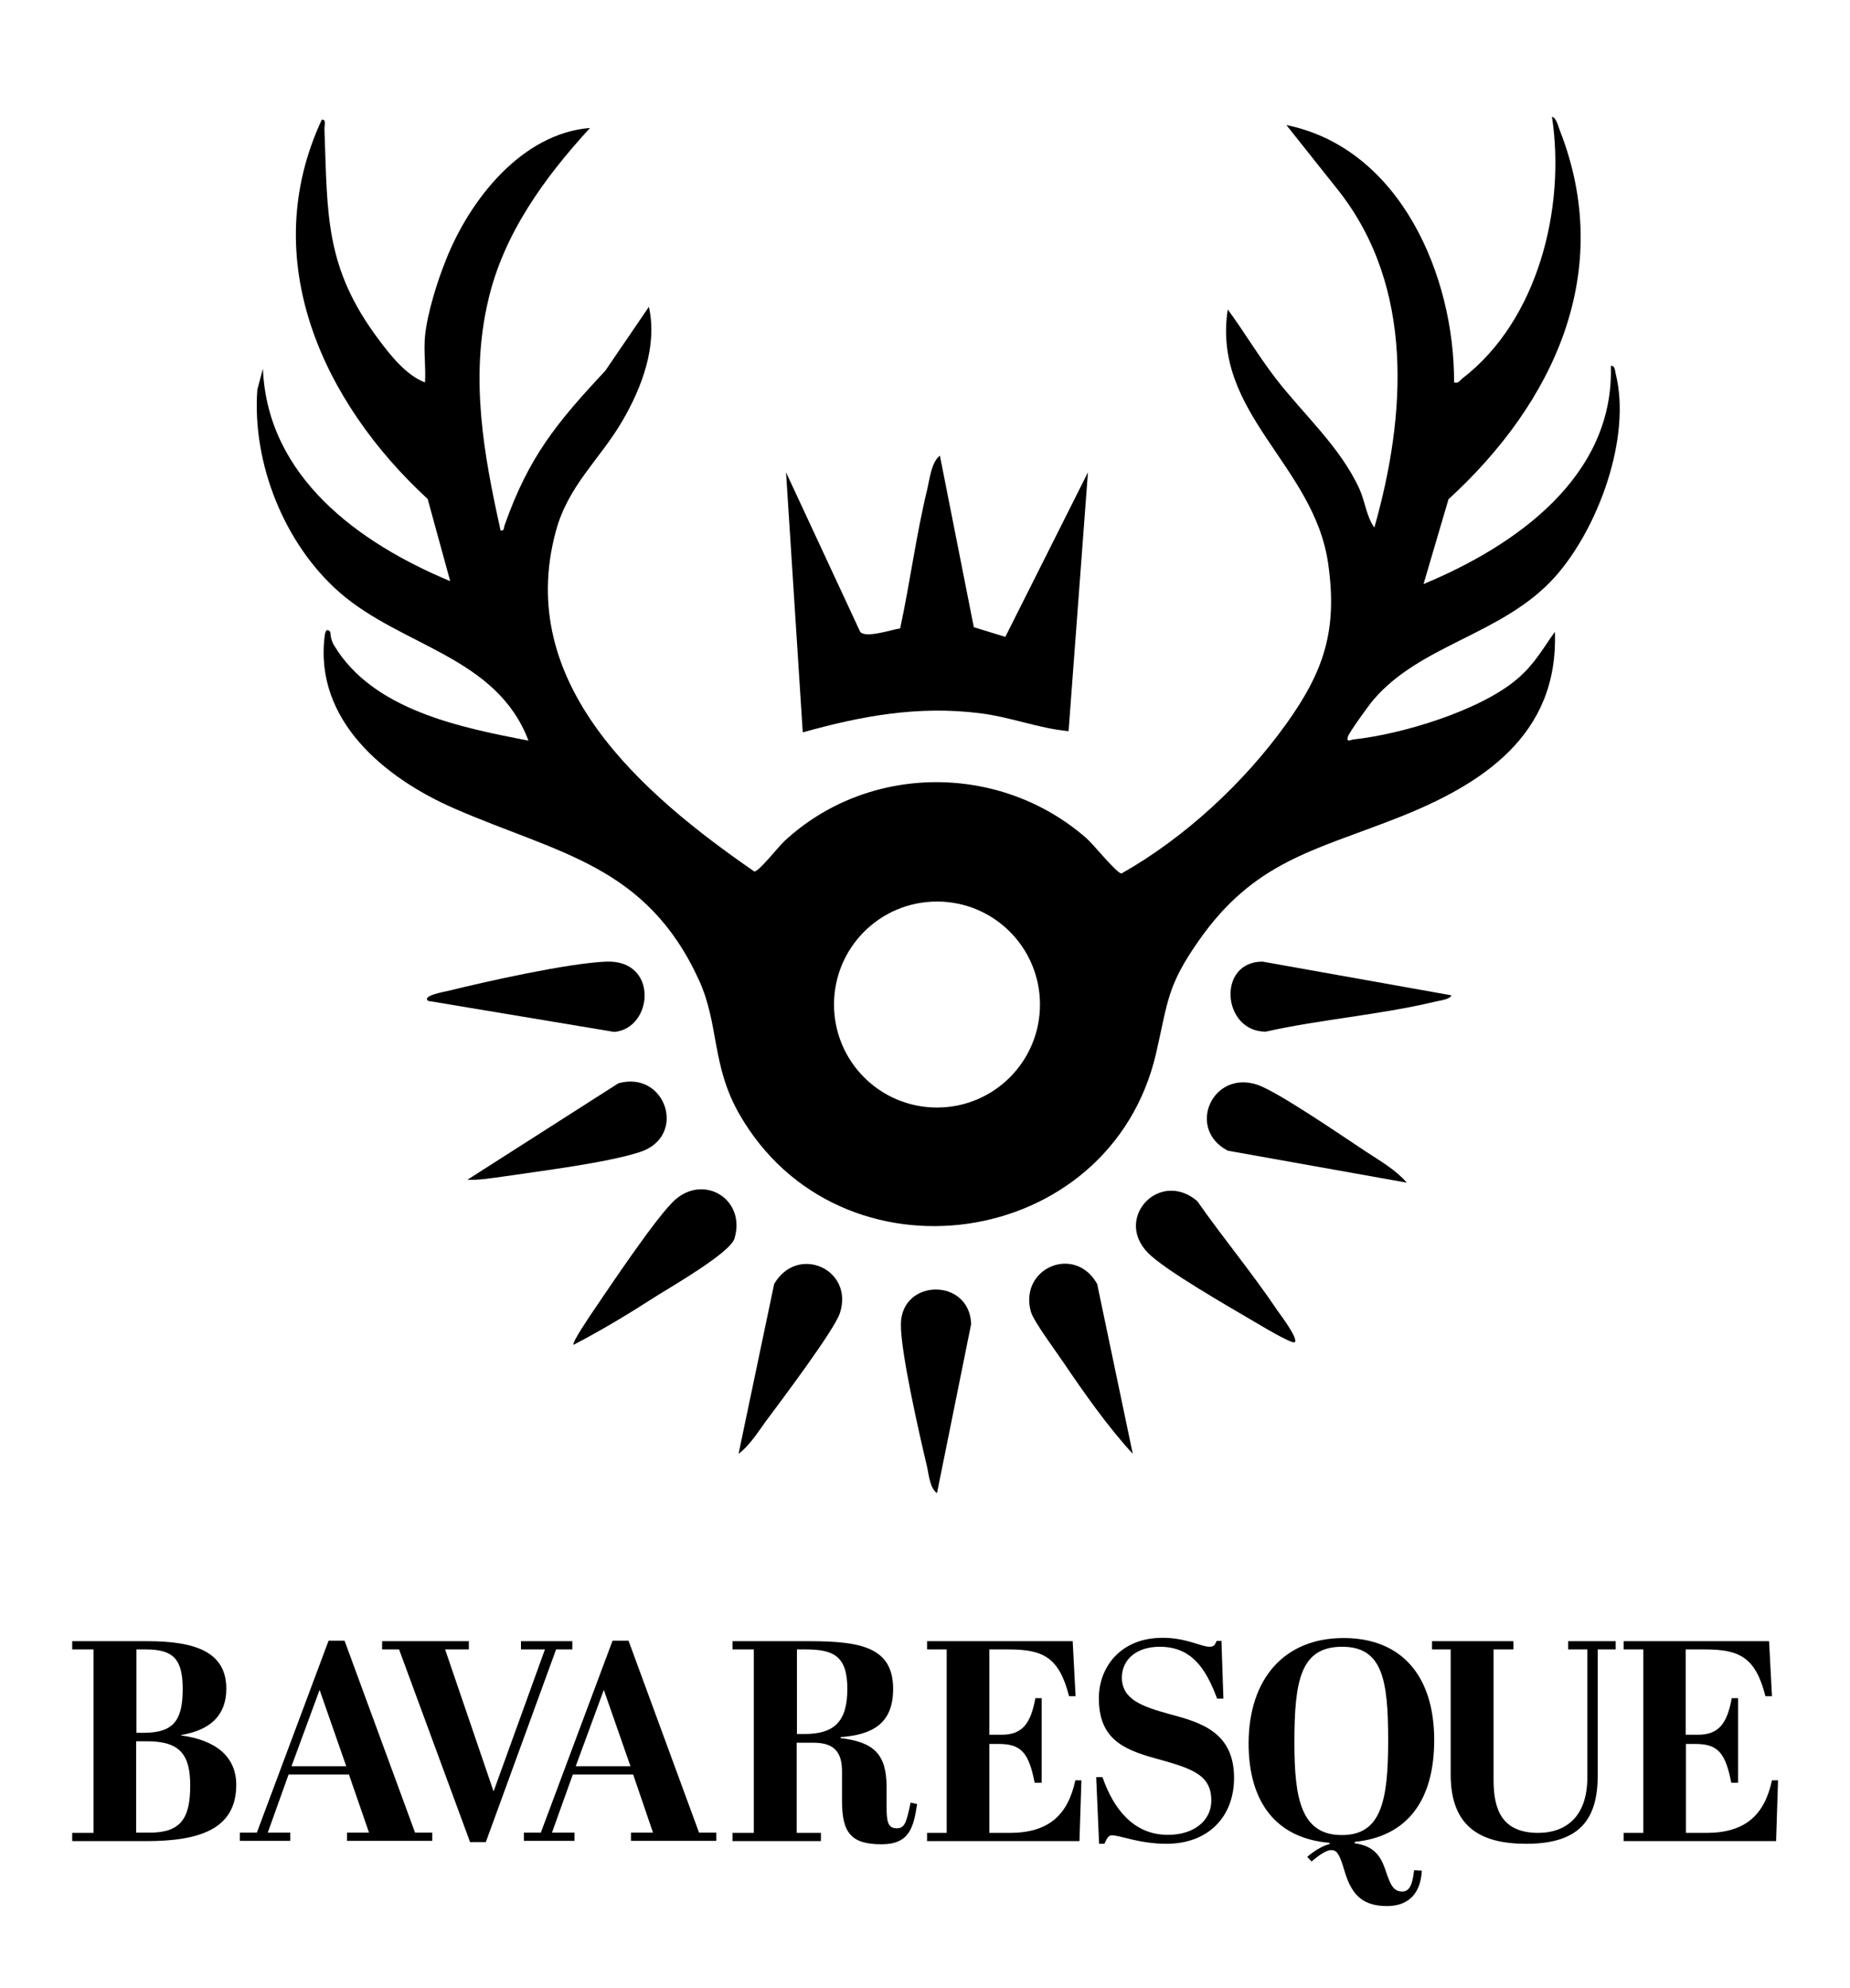 <?xml version="1.0" encoding="utf-8"?>
<!-- Generator: Adobe Illustrator 29.8.1, SVG Export Plug-In . SVG Version: 9.03 Build 0)  -->
<svg version="1.1" id="Ebene_1" xmlns="http://www.w3.org/2000/svg" xmlns:xlink="http://www.w3.org/1999/xlink" x="0px" y="0px"
	 viewBox="0 0 763.5 820.2" enable-background="new 0 0 763.5 820.2" xml:space="preserve">
<g>
	<path d="M449,194.9l-8,106.8c-12.2-1.1-24.1-5.9-36.6-7.4c-25.4-3.2-48.9,1.1-73.1,7.9l-6.9-107.3l30.6,65.8
		c2.3,2.8,12.9-0.9,16.5-1.4c4.1-19,6.6-38.6,11.2-57.5c1-4.3,1.7-11.1,5.2-13.8l14,70.8l13,4L449,194.9z"/>
	<path d="M176.7,413c-2.8-2.2,7-3.8,8.1-4.1c16.2-4,49.4-11.4,65.2-12.1c22-1,19.6,27.6,3.5,29L176.7,413z"/>
	<path d="M599,410.7c-0.6,1.8-5.3,2.2-7.1,2.7c-22.7,5.4-46.8,7.2-69.6,12.3c-18-0.1-20.1-29-1.2-28.9L599,410.7z"/>
	<path d="M580.6,488l-73.9-13.2c-17.2-9-6.4-33.4,12.2-27.2c8.4,2.8,35.9,21.7,45,27.7C569.7,479.1,576,482.7,580.6,488z"/>
	<path d="M236.7,554.9c-0.8-0.9,7.1-12.4,8.3-14.2c6.6-9.7,26.5-39.5,33.8-45.8c12.2-10.5,29.2,0.3,24.3,16.2
		c-1.8,5.8-25.5,19.5-31.9,23.5C260,541.8,248.5,548.8,236.7,554.9z"/>
	<path d="M534.4,553.8c-1,1.1-15.1-7.5-17.2-8.7c-10-5.9-36.3-20.9-43.4-28.1c-14.2-14.4,4.8-34.6,20.3-21.4
		c10.7,15.3,22.8,29.8,33.2,45.3C528.6,542.7,535.8,552.3,534.4,553.8z"/>
	<path d="M192.9,486.8l62.3-39.8c19.6-5.5,28.7,22,8.8,28.4c-14.1,4.5-40.3,7.7-55.8,10C203.1,486.1,198,487,192.9,486.8z"/>
	<path d="M467.5,599.9c-10.3-11.2-20-25-28.6-37.7c-3-4.5-12.4-17-13.5-21.1c-4.8-17.9,18.2-27.7,27.4-11.3L467.5,599.9z"/>
	<path d="M304.8,599.9l14.7-70.1c9.6-16.5,33.1-6.1,27.1,12.1c-2.3,7-24.6,36.6-30.5,44.5C312.7,591.1,309.4,596.4,304.8,599.9z"/>
	<path d="M386.7,616.1c-3-2-3.4-7.9-4.2-11.3c-3-12.6-10.9-47.2-10.7-58.5c0.3-18.8,28.3-19.1,29,0L386.7,616.1z"/>
	<path d="M626.1,280.2c-15.2,13-47.6,22.8-67.4,24.9c-1.2,0.1-3.2,1.5-2.4-1.2c0.6-1.8,8.6-12.9,10.4-15
		c19.7-23.2,53.5-26.9,75-50.8c17.8-19.9,31.7-57.5,25.1-83.9c-0.3-1.2-0.3-3.5-2-3.2c1.4,45.8-39.5,74.3-77.3,90l10.3-35
		c43.4-39.7,68.9-93.8,45.9-152.3c-0.6-1.5-1.4-5.2-3.2-5.5c5.7,37.5-5.7,83.9-36.9,107.9c-1.2,0.9-1.5,2.2-3.5,1.7
		c0.2-43.9-22.2-96.6-69.2-106.2l21.7,27.3c31.2,39.9,27.7,92.6,14.6,138.8c-3.3-4.6-3.8-10.7-6.1-15.8c-7.9-17.5-23.3-31-34.8-46
		c-7-9.1-12.8-19-19.6-28.2c-6.6,42.8,35.5,64.1,41.4,104.6c4,27.6-1.6,44.6-17.4,66.6c-17.4,24.2-41.8,46.8-67.8,61.5
		c-1.8,0.3-11.6-12-14.5-14.5c-35.5-31.1-89.9-31-124.6,1.1c-2.5,2.3-10.7,12.8-12.5,12.6c-46.2-31.9-99-77.4-81.9-140.4
		c5.1-18.9,18-29.4,27.4-45.4c8.1-13.9,14.6-31,11-47.2l-18,26.4c-20.2,21.6-31.6,35.6-41.5,63.6c-0.4,1.1-0.1,2.6-1.7,2.3
		c-7-31.4-12.6-62.7-5.2-94.6c6.3-27.7,23.3-51,42.1-71.5c-28.2,2.3-49.6,29.6-59.4,54.3c-3.6,8.9-7.8,22.2-8.7,31.7
		c-0.6,6.1,0.4,12.9,0,19c-7.7-2.9-14.1-11-18.9-17.4c-22.5-29.9-21.3-51.5-22.6-87c-0.1-1.4,0.9-4.3-1.1-4
		c-26.9,57.7,0.4,116.6,43.7,156.5l9.3,33.9c-37.7-15.7-75.5-43-77.3-87.7l-2.3,8.7c-2.2,30.3,11.1,63.7,34,83.7
		c25.7,22.4,64.7,26.3,77.9,61.1C190,300.2,154,293,138,266.5c-1.1-1.7-1.6-3.8-1.7-5.8c-1.6-1.7-2.1,0.1-2.3,1.7
		c-4.4,34.9,25,58.8,53.5,71.2c42.8,18.7,79.2,23.2,101,70.9c8.3,18.2,5.1,34.9,16.5,55c41.4,72.7,153.2,56.7,172.1-24.8
		c5-21.6,4.4-27.7,17.8-46.8c22.7-32.3,47.1-36.8,81.3-50.2c35.3-13.8,67.1-34.2,65.5-77C636.5,268,633.2,274.2,626.1,280.2z
		 M386.7,457c-23.5,0-42.5-19-42.5-42.5c0-23.5,19-42.5,42.5-42.5c23.5,0,42.5,19,42.5,42.5C429.2,438,410.2,457,386.7,457z"/>
</g>
<path d="M60.9,677.2c20.2,0,32.5,4.7,32.5,19.6c0,11-6.6,17.1-18.6,19.1v0.2c14.1,1.9,22.7,8.6,22.7,20.4
	c0,18.5-15.6,23.2-37.2,23.2H29.8v-3.4h8.8v-75.7h-8.8v-3.4H60.9z M56.3,715h3.1c12.4,0,16-5.4,16-18c0-12.4-3.8-16.4-15.3-16.4
	h-3.8V715z M56.3,756.2h5.5c12.8,0,16.7-5.9,16.7-19.4c0-12.7-4.1-18.3-17.8-18.3h-4.5V756.2z"/>
<path d="M144,732.2h-24.9l-8.6,24h9.3v3.4H99v-3.4h7l29.6-79.2h6.6l29.1,79.2h7.1v3.4h-35.2v-3.4h9.1L144,732.2z M120.3,728.8h22.6
	l-11-31.5L120.3,728.8z"/>
<path d="M224.9,680.6H215v-3.4h21.2v3.4h-6.7l-29,79.5h-6.5l-29.3-79.5h-7v-3.4h35.8v3.4h-9.8l20,58.6L224.9,680.6z"/>
<path d="M261.3,732.2h-24.9l-8.6,24h9.3v3.4h-20.9v-3.4h7l29.6-79.2h6.6l29.1,79.2h7.1v3.4h-35.2v-3.4h9.1L261.3,732.2z
	 M237.6,728.8h22.6l-11-31.5L237.6,728.8z"/>
<path d="M328.8,718.9v37.4h10v3.4h-36.5v-3.4h8.8v-75.7h-8.8v-3.4h31.8c21.3,0,34.5,2.6,34.5,19.7c0,14.3-8.5,18.9-21.7,19.9v0.4
	c13.6,1.6,19,6.5,19,20.2v8c0,6,0.4,9,4.2,9c3.2,0,4-2.2,5.7-10.6l2.7,0.6c-1.5,9.9-3.3,16.6-14.7,16.6c-12.6,0-16.3-4.8-16.3-17.9
	v-12.1c0-7.7-2.9-11.9-11.7-11.9H328.8z M328.8,715.5h3.2c12.1,0,17.7-4.9,17.7-18.6c0-13.7-5.8-16.3-17.3-16.3h-3.5V715.5z"/>
<path d="M442.7,677.2l1.2,22.7h-2.7c-4.1-16.1-10.7-19.3-25.1-19.3h-7.8v35.2h5.1c8.5,0,12-4.6,13.9-15.1h2.6v34.9H427
	c-2.4-12.3-5.5-16-14.8-16h-3.9v36.7h8.4c16,0,24-7.3,27.1-21.7h2.5l-0.8,25.1h-62.9v-3.4h8.1v-75.7h-8.1v-3.4H442.7z"/>
<path d="M499.9,742.9c0-10.7-8.1-13.2-22.9-17.3c-14-3.8-23.5-8.5-23.5-24.9c0-12.6,8.8-24.9,26.3-24.9c9.9,0,15.8,3.7,19.4,3.7
	c1.8,0,2.2-0.8,2.9-2.4h2l0.8,23.8h-2.6c-4.7-12.7-10.7-21.4-23.7-21.4c-9.7,0-15.6,5.4-15.6,12.7c0,9.1,8.5,12,19.7,15.1
	c12.8,3.4,26.6,7.4,26.6,26.3c0,16-10.6,27.2-27.9,27.2c-11.2,0-19.1-3.5-22.5-3.5c-1.5,0-2.1,1.3-3.1,3.5h-2.2l-1.2-27.5h2.6
	c4.6,13.3,13,23.8,26.9,23.8C491.9,757.2,499.9,751.9,499.9,742.9z"/>
<path d="M554.5,675.9c23.9,0,37.4,15.6,37.4,42.1c0,24.4-10.7,39.8-32.8,42v0.6c8,1.1,10.7,5.3,12.6,10.8c2,6,3.2,9.1,7,9.1
	c2.7,0,4.2-2.2,4.9-8.8l3.2,0.2c-0.5,9.1-5.2,14.6-14.4,14.6c-11.4,0-15.1-6.2-17.7-15.1c-2-6.8-3.2-8-5.3-8c-1.9,0-4.7,1.8-8.1,4.7
	l-1.8-1.9c2.4-2.1,6-4.5,9.2-5.3v-0.5c-21.8-1.8-33.4-16.5-33.4-41.1C515.4,692.6,530.1,675.9,554.5,675.9z M553.9,679.5
	c-17.2,0-19.7,14-19.7,39.6c0,23.2,2.8,38.1,19.6,38.1c16,0,19.1-13.6,19.1-38.9C572.9,693.2,570.6,679.5,553.9,679.5z"/>
<path d="M655.1,733.4v-52.8h-7.9v-3.4h19.6v3.4h-7.4v51.7c0,17.7-6.7,28.5-29.5,28.5c-18.7,0-31.2-6.8-31.2-28.6v-51.6H591v-3.4
	h33.6v3.4h-8.2v53.9c0,12.3,3.5,21.8,18.5,21.8C647.1,756.2,655.1,748.8,655.1,733.4z"/>
<path d="M730.1,677.2l1.2,22.7h-2.7c-4.1-16.1-10.7-19.3-25.1-19.3h-7.8v35.2h5.1c8.5,0,12-4.6,13.9-15.1h2.6v34.9h-2.8
	c-2.4-12.3-5.5-16-14.8-16h-3.9v36.7h8.4c16,0,24-7.3,27.1-21.7h2.5l-0.8,25.1h-62.9v-3.4h8.1v-75.7h-8.1v-3.4H730.1z"/>
</svg>
